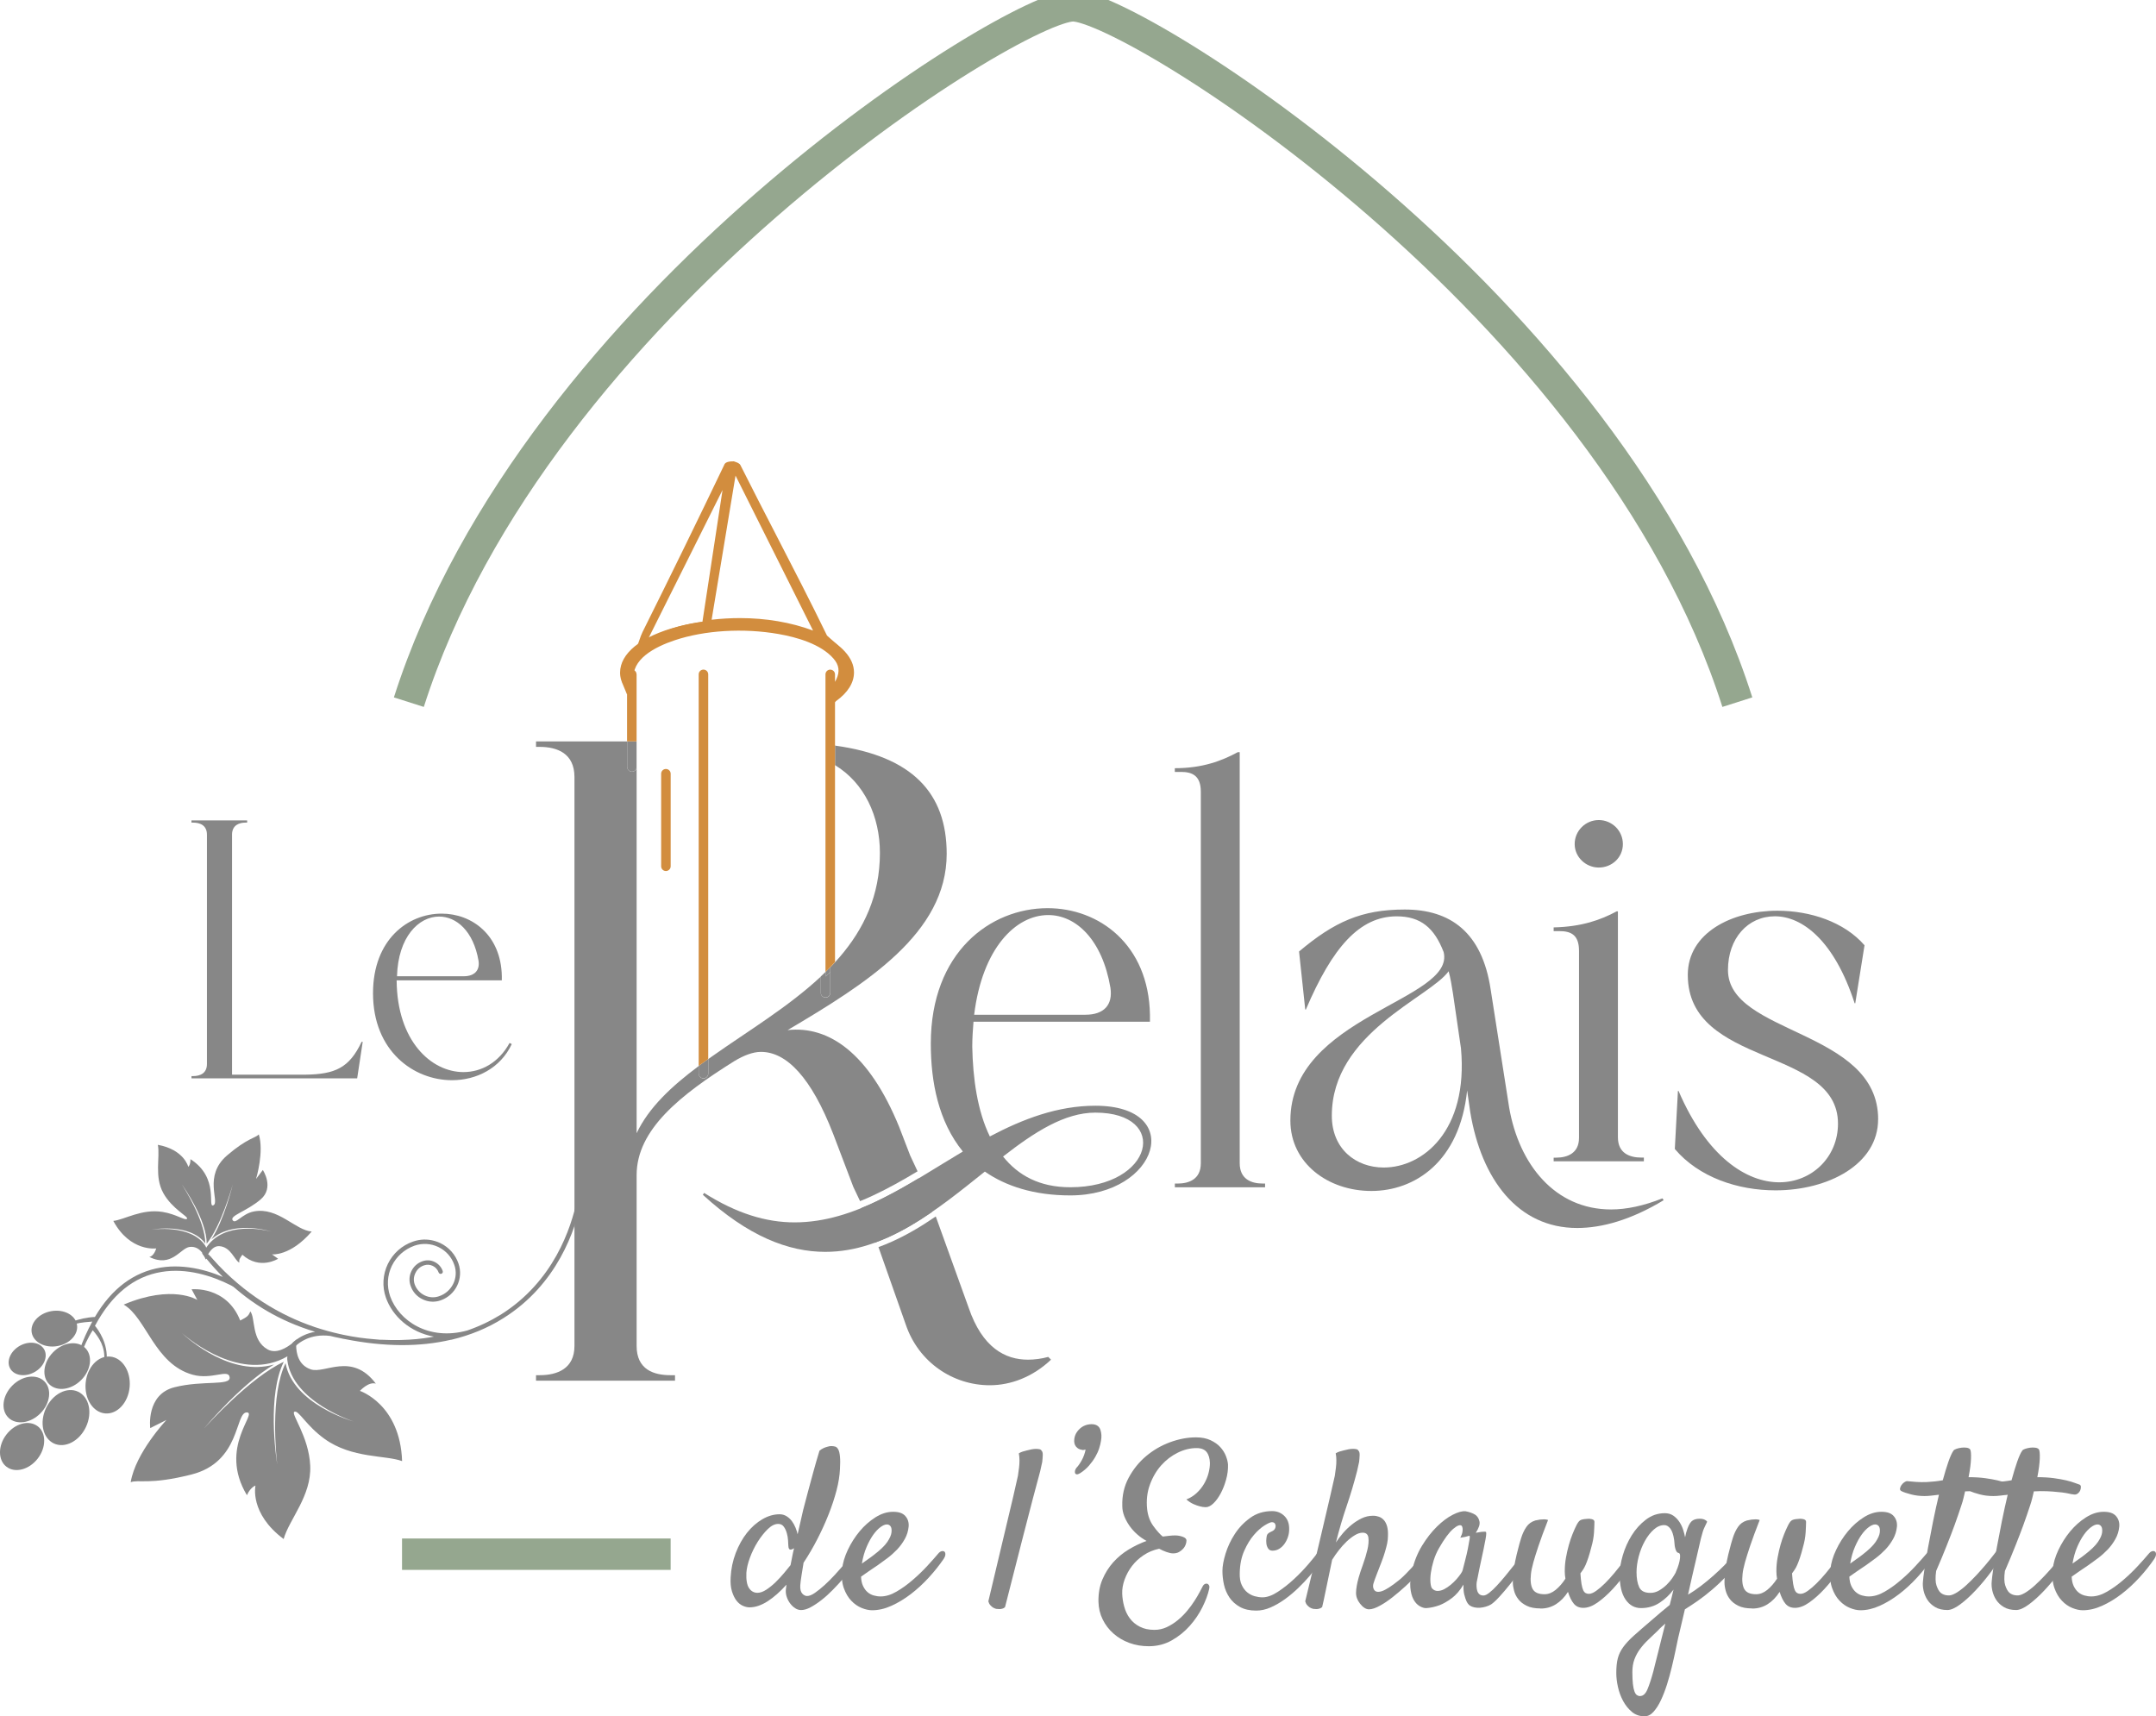<svg width="206" height="164" viewBox="0 0 206 164" fill="none" xmlns="http://www.w3.org/2000/svg">
<g clip-path="url(#clip0_119_2)">
<path d="M39.065 67.096C51.205 29.038 96.924 0.555 102.532 0.555C108.14 0.555 153.877 29.038 165.999 67.096" stroke="#95A78F" stroke-width="3" stroke-miterlimit="10"/>
<path d="M10.523 129.631C9.364 129.528 8.313 130.662 8.183 132.163C8.054 133.664 8.886 134.962 10.049 135.062C11.207 135.165 12.258 134.03 12.388 132.529C12.518 131.028 11.681 129.731 10.523 129.631Z" fill="#878787"/>
<path d="M7.455 132.984C6.4 132.496 5.027 133.202 4.39 134.57C3.753 135.934 4.094 137.439 5.152 137.934C6.211 138.426 7.581 137.716 8.217 136.348C8.854 134.984 8.513 133.476 7.455 132.984Z" fill="#878787"/>
<path d="M8.135 128.799C7.391 128.071 6.022 128.256 5.074 129.217C4.127 130.178 3.964 131.55 4.708 132.278C5.452 133.006 6.821 132.821 7.769 131.86C8.716 130.899 8.879 129.528 8.135 128.799Z" fill="#878787"/>
<path d="M4.231 131.99C3.487 131.261 2.117 131.446 1.17 132.407C0.222 133.368 0.06 134.74 0.803 135.468C1.547 136.197 2.917 136.012 3.865 135.051C4.812 134.089 4.975 132.718 4.231 131.99Z" fill="#878787"/>
<path d="M3.605 136.293C2.78 135.657 1.44 136.008 0.618 137.073C-0.207 138.141 -0.207 139.524 0.618 140.156C1.443 140.792 2.783 140.44 3.605 139.376C4.43 138.307 4.43 136.925 3.605 136.289V136.293Z" fill="#878787"/>
<path d="M7.354 126.57C7.188 125.65 6.085 125.077 4.893 125.291C3.701 125.505 2.868 126.426 3.031 127.346C3.198 128.267 4.301 128.84 5.492 128.626C6.684 128.411 7.517 127.491 7.354 126.57Z" fill="#878787"/>
<path d="M4.216 128.94C3.823 128.248 2.783 128.101 1.888 128.603C0.992 129.11 0.585 130.082 0.973 130.773C1.366 131.465 2.409 131.613 3.305 131.11C4.201 130.603 4.608 129.631 4.219 128.943L4.216 128.94Z" fill="#878787"/>
<path d="M17.797 116.851C17.867 116.973 17.941 117.099 18.022 117.21C17.889 117.262 17.756 117.325 17.63 117.395C17.549 117.273 17.478 117.158 17.404 117.036C17.526 116.977 17.66 116.903 17.797 116.851Z" fill="#878787"/>
<path d="M88.91 115.495L87.974 113.055L87.918 112.911L87.793 112.589C86.401 113.421 85.002 114.212 83.577 114.877C83.155 115.077 82.729 115.262 82.3 115.435L82.422 115.753L82.655 116.367L83.444 118.437L83.562 118.755C83.999 118.6 84.428 118.426 84.854 118.234C86.301 117.583 87.689 116.748 89.036 115.824L88.91 115.495ZM79.465 71.192C79.42 71.185 79.372 71.181 79.328 71.178C79.213 71.163 79.098 71.152 78.983 71.137C78.998 71.658 79.009 72.176 79.024 72.697C79.128 72.745 79.228 72.797 79.328 72.849C79.379 72.874 79.431 72.904 79.483 72.93C79.587 72.985 79.683 73.045 79.783 73.104V71.233C79.676 71.218 79.572 71.204 79.465 71.192ZM100.148 129.664C99.537 129.834 98.838 129.927 98.227 129.927C96.043 129.927 93.859 128.792 92.549 124.951L89.41 116.241C87.9 117.276 86.564 118.042 85.242 118.637C84.802 118.837 84.369 119.01 83.936 119.169L86.527 126.522C87.748 130.186 91.068 132.37 94.566 132.37C96.576 132.37 98.671 131.583 100.422 129.927L100.159 129.664H100.148Z" fill="#878787"/>
<path d="M86.949 110.382L87.671 111.927C86.279 112.763 84.858 113.565 83.433 114.23C83.007 114.43 82.589 114.615 82.178 114.777L81.537 113.428L79.613 108.367C77.518 102.959 75.156 100.515 72.71 100.515C71.925 100.515 71.052 100.863 70.178 101.388C65.018 104.615 60.828 107.931 60.828 112.293V128.614C60.828 130.888 62.486 131.409 64.06 131.409H64.496V131.934H51.216V131.409H51.568C53.229 131.409 54.888 130.799 54.888 128.614V74.25C54.888 71.98 53.226 71.37 51.568 71.37H51.216V70.845H59.929V73.285C59.929 73.536 60.132 73.74 60.384 73.74C60.602 73.74 60.78 73.588 60.828 73.385V108.286C61.99 105.828 64.174 103.794 66.762 101.865V102.597C66.762 102.848 66.965 103.051 67.217 103.051C67.469 103.051 67.672 102.848 67.672 102.597V101.203C67.735 101.159 67.798 101.114 67.861 101.07C67.909 101.033 67.961 101 68.005 100.966C71.422 98.549 75.323 96.22 78.425 93.321V94.87C78.425 95.122 78.628 95.325 78.88 95.325C79.132 95.325 79.335 95.122 79.335 94.87V92.43C79.428 92.334 79.52 92.238 79.613 92.138C79.672 92.076 79.731 92.009 79.79 91.946C79.939 91.787 80.083 91.624 80.224 91.458C82.529 88.778 84.073 85.591 84.073 81.499C84.073 78.024 82.6 74.826 79.79 73.118V71.248C87.16 72.261 90.454 75.776 90.454 81.591C90.454 89.185 82.766 93.987 75.253 98.434C79.183 97.998 83.029 100.615 85.912 107.683L86.956 110.393L86.949 110.382Z" fill="#878787"/>
<path d="M10.186 130.045L9.953 130.019C10.079 128.714 9.449 127.783 8.864 127.114C8.424 127.768 7.965 128.777 7.817 129.261C7.798 129.324 7.795 129.361 7.776 129.383C7.765 129.402 7.736 129.406 7.687 129.383C7.576 129.343 7.521 129.228 7.554 129.114C7.932 128.071 8.357 127.128 8.82 126.286C8.109 126.359 6.296 126.359 5.052 127.731L4.934 127.468C6.555 126.03 8.55 125.864 9.068 125.846C10.667 123.132 12.78 121.554 15.357 121.125C17.807 120.733 20.231 121.469 22.108 122.389C22.245 122.459 22.375 122.526 22.511 122.604C22.493 122.755 22.489 122.899 22.485 123.047C22.356 122.981 22.219 122.91 22.075 122.829C20.261 121.912 17.859 121.143 15.431 121.543C12.788 121.975 10.667 123.709 9.075 126.692C9.397 127.073 10.345 128.393 10.186 130.041V130.045Z" fill="#878787"/>
<path d="M21.757 122.459C21.59 122.315 21.427 122.153 21.276 121.997C21.124 121.221 20.565 120.541 19.758 120.263C19.736 120.256 19.729 120.256 19.706 120.256C19.562 120.09 19.429 119.916 19.307 119.753C19.51 119.761 19.706 119.805 19.903 119.868C19.925 119.875 19.932 119.875 19.954 119.89L19.962 119.897C19.991 119.938 20.021 119.968 20.054 120.012C20.076 120.034 20.095 120.053 20.106 120.071C20.106 120.079 20.128 120.079 20.128 120.079C20.169 120.149 20.232 120.212 20.295 120.275C20.325 120.326 20.365 120.378 20.417 120.419C20.643 120.707 20.887 120.97 21.157 121.239C21.309 121.424 21.487 121.598 21.661 121.775C21.731 121.99 21.764 122.226 21.764 122.463L21.757 122.459Z" fill="#878787"/>
<path d="M34.382 132.918C34.382 132.918 35.2 132.001 35.911 132.215C33.608 129.162 31.025 131.313 29.689 130.851C28.5 130.444 28.304 129.284 28.297 128.574C28.297 128.237 28.338 128.005 28.338 128.005C28.338 128.005 28.338 128.005 28.33 128.005L28.323 128.012C28.278 128.056 28.138 128.193 27.934 128.352C27.386 128.788 26.391 129.406 25.573 128.947C23.985 128.06 24.425 125.931 23.915 125.313C23.741 125.764 23.604 125.838 22.952 126.186C21.634 122.844 18.307 123.202 18.307 123.202L18.855 124.219C18.855 124.219 16.482 122.692 11.818 124.663C13.995 125.934 14.761 130.348 18.41 131.365C20.239 131.875 21.845 130.766 21.942 131.613C22.038 132.455 19.391 131.871 16.663 132.563C13.935 133.254 14.354 136.463 14.354 136.463L15.905 135.686C15.905 135.686 12.944 138.825 12.488 141.635C13.232 141.354 14.306 141.912 18.296 140.899C23 139.709 22.445 134.977 23.57 134.966C24.699 134.958 20.828 138.289 23.592 142.877C23.944 142.093 24.41 141.96 24.41 141.96C24.41 141.96 23.807 144.603 27.101 147.065C27.634 145.172 29.777 142.943 29.64 140.045C29.511 137.254 27.749 135.073 28.127 134.903C28.526 134.718 29.256 136.237 31.014 137.498C33.645 139.387 36.851 139.032 38.42 139.62C38.235 134.182 34.389 132.91 34.389 132.91L34.382 132.918ZM17.308 127.313C17.308 127.313 17.348 127.35 17.381 127.383C17.345 127.354 17.322 127.328 17.308 127.313ZM33.779 135.831C33.719 135.812 28.012 134.2 27.283 130.26C25.791 133.332 26.387 139.069 26.487 139.927C26.346 139.036 25.539 133.306 27.116 130.13C23.926 131.613 19.887 136.067 19.495 136.5C19.832 136.097 23.141 132.204 26.191 130.385C22.105 131.576 18.044 128.008 17.385 127.391C18.125 128.034 23.104 132.149 27.468 129.605C27.468 129.605 27.427 129.716 27.449 129.945C27.927 133.956 33.782 135.831 33.782 135.831H33.775H33.779Z" fill="#878787"/>
<path d="M29.792 117.683C28.226 117.572 26.579 115.325 24.266 115.761C23.107 115.979 22.515 117.04 22.226 116.596C21.938 116.153 23.577 115.75 24.906 114.611C26.235 113.476 25.113 111.802 25.113 111.802L24.466 112.655C24.499 112.537 25.236 110.053 24.729 108.401C24.392 108.759 23.64 108.744 21.697 110.408C19.402 112.371 21.02 114.855 20.394 115.169C19.769 115.484 21.009 112.559 18.196 110.766C18.214 111.302 17.992 111.502 17.992 111.502C17.992 111.502 17.6 109.861 15.083 109.395C15.309 110.596 14.727 112.43 15.605 114.009C16.449 115.532 18.033 116.26 17.87 116.459C17.7 116.674 16.87 116.027 15.542 115.809C13.554 115.48 11.863 116.563 10.826 116.666C12.433 119.646 14.927 119.295 14.927 119.295C14.927 119.295 14.727 120.034 14.268 120.108C16.393 121.177 17.241 119.265 18.114 119.154C18.718 119.077 19.114 119.417 19.354 119.757C19.354 119.764 19.361 119.772 19.369 119.783C19.424 119.861 19.469 119.942 19.506 120.016V120.023C19.606 120.219 19.65 120.367 19.65 120.367V120.374C19.65 120.374 19.669 120.33 19.698 120.256C19.724 120.182 19.769 120.079 19.828 119.964C19.846 119.931 19.865 119.897 19.883 119.864C20.091 119.491 20.442 119.055 20.935 119.077C22.064 119.132 22.408 120.441 22.863 120.648C22.837 120.352 22.893 120.271 23.159 119.897C24.817 121.398 26.572 120.282 26.572 120.282L25.987 119.864C25.987 119.864 27.73 120.064 29.785 117.679L29.792 117.683ZM19.702 119.236C19.702 119.236 19.695 119.166 19.617 119.04C18.244 116.936 14.461 117.502 14.461 117.502C14.557 117.483 18.136 116.84 19.617 118.818C19.598 116.622 17.555 113.461 17.37 113.173C17.6 113.495 19.75 116.578 19.75 118.844C21.142 117.11 22.178 113.406 22.241 113.177C22.186 113.406 21.412 116.559 20.194 118.445C22.152 116.648 25.41 117.532 25.935 117.69C25.354 117.539 21.431 116.607 19.698 119.232L19.702 119.236Z" fill="#878787"/>
<path d="M55.554 114.711C54.98 117.532 53.244 122.737 48.092 125.964C46.582 126.918 44.92 127.594 43.125 128.023H43.084C40.108 128.718 36.733 128.711 32.983 127.964C32.831 127.942 32.676 127.912 32.52 127.871C32.202 127.812 31.873 127.738 31.547 127.657H31.54C29.622 127.409 28.512 128.367 28.297 128.578L28.256 128.618C28.175 128.7 28.042 128.711 27.96 128.626C27.89 128.555 27.868 128.441 27.938 128.348C27.986 128.285 27.99 128.278 27.945 128.326C27.953 128.304 28.09 128.175 28.323 128.008L28.33 128.001C28.689 127.746 29.285 127.406 30.107 127.261C26.669 126.226 23.97 124.544 21.753 122.456C21.587 122.311 21.424 122.149 21.272 121.994C20.72 121.443 20.195 120.855 19.703 120.252C19.558 120.086 19.425 119.912 19.303 119.75L20.102 120.068C20.095 120.045 20.073 120.027 20.05 120.008L20.121 120.079C20.162 120.149 20.224 120.212 20.287 120.275C23.396 123.738 26.835 125.709 30.026 126.792C30.048 126.814 30.077 126.814 30.107 126.822C30.884 127.077 31.647 127.291 32.387 127.457C32.554 127.498 32.705 127.528 32.857 127.561H32.865C33.879 127.775 34.837 127.901 35.729 127.971C35.896 127.993 36.059 128.001 36.211 128.012C36.27 128.019 36.333 128.034 36.396 128.019C37.761 128.09 38.931 128.042 39.794 127.96C40.841 127.857 41.456 127.724 41.456 127.724C39.168 127.313 37.484 125.753 36.87 123.994C36.499 122.936 36.573 121.79 37.054 120.785C37.547 119.772 38.398 119.01 39.464 118.641C40.142 118.404 40.848 118.386 41.526 118.581C41.711 118.633 41.896 118.703 42.07 118.785C42.892 119.184 43.506 119.872 43.806 120.733C44.309 122.178 43.539 123.757 42.103 124.26C41.529 124.456 40.922 124.426 40.378 124.156C39.834 123.901 39.423 123.439 39.231 122.866C39.064 122.404 39.098 121.901 39.312 121.461C39.527 121.01 39.897 120.685 40.371 120.519C40.748 120.385 41.163 120.404 41.529 120.589C41.889 120.763 42.166 121.069 42.299 121.45C42.34 121.565 42.277 121.687 42.177 121.716C42.062 121.757 41.94 121.694 41.911 121.594C41.707 121.021 41.078 120.711 40.504 120.918C40.145 121.04 39.856 121.295 39.694 121.646C39.52 121.986 39.497 122.374 39.623 122.733C39.79 123.195 40.127 123.565 40.567 123.779C41.008 123.994 41.504 124.027 41.963 123.86C43.195 123.439 43.843 122.097 43.41 120.877C43.154 120.119 42.61 119.513 41.892 119.166C41.174 118.818 40.364 118.774 39.605 119.032C38.65 119.373 37.88 120.056 37.44 120.958C36.999 121.872 36.947 122.896 37.273 123.857C38.095 126.204 40.959 128.152 44.639 127.139C45.779 126.748 46.852 126.237 47.862 125.613C52.882 122.456 54.573 117.373 55.139 114.626C55.162 114.511 55.273 114.441 55.387 114.46C55.502 114.482 55.572 114.593 55.554 114.707H55.565L55.554 114.711Z" fill="#878787"/>
<path d="M102.261 114.23C98.782 114.23 96.08 113.332 94.1 111.953C89.599 115.55 84.68 119.624 78.857 119.624C75.319 119.624 71.477 118.127 67.157 114.171L67.276 113.99C70.396 115.968 73.216 116.807 75.915 116.807C81.737 116.807 86.775 113.151 91.997 110.035C89.658 107.158 88.936 103.384 88.936 99.728C88.936 90.978 94.636 86.782 100.096 86.782C105.019 86.782 109.756 90.257 109.875 96.97V97.632H93.015C92.956 98.353 92.897 99.192 92.897 100.027C92.956 103.025 93.378 106.142 94.577 108.596C97.757 106.918 101.058 105.661 104.66 105.661C113.299 105.661 110.719 114.23 102.261 114.23ZM100.159 87.44C97.038 87.44 93.859 90.615 93.078 96.966H103.701C105.5 96.966 106.34 96.009 106.099 94.39C105.318 89.776 102.798 87.44 100.159 87.44ZM104.66 106.319C101.721 106.319 98.837 108.179 95.839 110.515C97.279 112.312 99.319 113.45 102.257 113.45C110.238 113.45 111.796 106.319 104.656 106.319H104.66Z" fill="#878787"/>
<path d="M78.829 60.867C76.163 55.378 73.273 50.006 70.541 44.55C70.463 44.391 69.93 44.295 69.916 44.243C69.893 44.317 69.779 44.324 69.66 44.35C69.546 44.376 69.427 44.413 69.397 44.535C66.844 49.877 64.241 55.2 61.595 60.501C61.377 60.941 61.203 61.658 60.995 62.025C60.977 62.058 60.955 62.087 60.936 62.117C60.673 62.487 60.166 62.775 59.929 63.34C59.781 63.692 59.726 64.01 59.707 64.346C59.696 64.572 59.7 64.801 59.707 65.056H60.103C59.785 62.679 62.431 61.392 64.326 60.757C67.451 59.714 71.248 59.577 74.479 60.143C76.363 60.472 78.695 61.163 79.972 62.623C80.65 63.396 80.749 64.206 80.32 65.119C80.094 65.599 79.621 65.943 79.458 66.246C79.332 66.475 79.436 66.501 79.591 66.645C79.695 66.742 79.695 66.742 79.595 66.645C80.368 66.487 81.068 65.366 81.142 64.627C81.345 62.605 80.094 62.069 78.825 60.867H78.829ZM67.317 59.603C66.603 59.699 65.863 59.829 65.137 60.017C65.07 60.032 65.004 60.05 64.933 60.073C64.756 60.121 64.582 60.172 64.404 60.231C63.372 60.56 62.383 61.015 61.536 61.644L61.477 61.444L69.483 45.415L67.336 59.474L67.314 59.603H67.317ZM67.717 59.481L70.164 44.724L78.147 60.682C74.864 59.337 71.222 59.045 67.717 59.485V59.481Z" fill="#D28D3E"/>
<path d="M79.591 66.871H79.498L79.432 66.808C79.409 66.786 79.391 66.767 79.369 66.753C79.213 66.62 79.076 66.461 79.254 66.132C79.335 65.98 79.472 65.832 79.613 65.677C79.791 65.485 79.99 65.267 80.109 65.015C80.505 64.172 80.401 63.459 79.794 62.767C78.536 61.333 76.186 60.668 74.435 60.361C71.052 59.766 67.299 59.991 64.393 60.967C62.376 61.644 60.036 62.897 60.321 65.026L60.358 65.285L59.481 65.274L59.474 65.056C59.466 64.805 59.463 64.564 59.474 64.328C59.496 63.921 59.57 63.588 59.714 63.248C59.881 62.849 60.162 62.579 60.41 62.339C60.54 62.213 60.662 62.098 60.747 61.98C60.762 61.958 60.777 61.932 60.795 61.906C60.895 61.732 60.995 61.444 61.091 61.167C61.184 60.897 61.28 60.616 61.391 60.398C64.056 55.052 66.677 49.688 69.183 44.454C69.26 44.202 69.512 44.147 69.612 44.125L69.675 44.114C69.675 44.114 69.708 44.106 69.723 44.102L69.897 44.091L70.115 44.084C70.134 44.091 70.156 44.099 70.178 44.106C70.448 44.195 70.663 44.276 70.748 44.45C71.881 46.712 73.062 48.997 74.202 51.208C75.804 54.313 77.463 57.529 79.017 60.731C79.246 60.945 79.476 61.141 79.698 61.33C80.69 62.172 81.549 62.897 81.371 64.649C81.286 65.485 80.538 66.623 79.717 66.849L79.694 66.871H79.587H79.591ZM79.643 66.383C79.643 66.383 79.646 66.383 79.65 66.39C80.257 66.183 80.853 65.255 80.92 64.601C81.071 63.086 80.372 62.494 79.406 61.673C79.169 61.474 78.924 61.263 78.677 61.03L78.647 61.001L78.628 60.964C77.07 57.755 75.408 54.531 73.798 51.415C73.52 50.879 73.243 50.335 72.962 49.788L78.628 61.115L78.07 60.886C75.042 59.644 71.474 59.237 67.75 59.703L67.546 59.729V59.788C69.801 59.481 72.243 59.514 74.524 59.914C76.348 60.232 78.806 60.934 80.15 62.468C80.879 63.3 81.005 64.198 80.535 65.211C80.39 65.522 80.165 65.766 79.965 65.984C79.843 66.117 79.724 66.246 79.668 66.35C79.661 66.365 79.654 66.376 79.65 66.383H79.643ZM61.347 61.803C61.306 61.91 61.262 62.01 61.214 62.098C61.306 62.021 61.406 61.947 61.506 61.873H61.365L61.347 61.806V61.803ZM69.042 46.812L61.891 61.126C62.598 60.679 63.419 60.306 64.337 60.017C64.515 59.962 64.693 59.906 64.874 59.858C64.941 59.84 65.011 59.818 65.085 59.803C65.707 59.64 66.392 59.507 67.117 59.407L69.038 46.812H69.042ZM66.477 59.965C66.025 60.043 65.6 60.135 65.196 60.243C65.126 60.257 65.063 60.276 65 60.294C64.819 60.343 64.648 60.394 64.478 60.45C64.012 60.597 63.571 60.768 63.16 60.956C63.501 60.812 63.864 60.672 64.252 60.538C64.952 60.306 65.696 60.113 66.477 59.965ZM70.696 59.063C73.184 59.063 75.553 59.463 77.685 60.254L70.278 45.448L67.994 59.219C68.909 59.115 69.808 59.063 70.696 59.063ZM69.849 44.539L68.49 53.437L69.971 44.517C69.971 44.517 69.956 44.513 69.945 44.509C69.912 44.524 69.878 44.535 69.849 44.542V44.539ZM69.645 44.583C69.619 44.59 69.612 44.598 69.605 44.598L69.597 44.627C69.427 44.982 69.257 45.337 69.086 45.688L69.641 44.579L69.645 44.583Z" fill="#D28D3E"/>
<path d="M63.626 83.233C63.374 83.233 63.171 83.029 63.171 82.778V73.936C63.171 73.684 63.374 73.481 63.626 73.481C63.878 73.481 64.081 73.684 64.081 73.936V82.778C64.081 83.029 63.878 83.233 63.626 83.233Z" fill="#D28D3E"/>
<path d="M60.824 70.841V73.381C60.78 73.584 60.599 73.736 60.38 73.736C60.128 73.736 59.925 73.533 59.925 73.281V70.841H60.824Z" fill="#878787"/>
<path d="M60.825 64.439V70.841H59.914V64.439C59.914 64.187 60.118 63.984 60.369 63.984C60.458 63.984 60.54 64.01 60.606 64.054C60.736 64.132 60.821 64.276 60.821 64.439H60.825Z" fill="#D28D3E"/>
<path d="M67.668 101.192V102.586C67.668 102.837 67.465 103.04 67.213 103.04C66.961 103.04 66.758 102.837 66.758 102.586V101.854C67.058 101.632 67.357 101.41 67.668 101.192Z" fill="#878787"/>
<path d="M67.668 64.439V101.195C67.361 101.417 67.058 101.635 66.758 101.857V64.439C66.758 64.187 66.961 63.984 67.213 63.984C67.465 63.984 67.668 64.187 67.668 64.439Z" fill="#D28D3E"/>
<path d="M79.331 92.878V94.859C79.331 95.111 79.128 95.314 78.876 95.314C78.624 95.314 78.421 95.111 78.421 94.859V93.31C78.576 93.166 78.724 93.022 78.876 92.878V93.31C79.032 93.166 79.18 93.022 79.331 92.878Z" fill="#878787"/>
<path d="M79.331 92.419V92.878C79.183 93.022 79.031 93.17 78.876 93.31V92.878C79.031 92.726 79.18 92.575 79.331 92.419Z" fill="#878787"/>
<path d="M79.783 64.439V91.939C79.727 92.005 79.664 92.068 79.605 92.131C79.512 92.227 79.42 92.327 79.327 92.423C79.179 92.578 79.028 92.73 78.872 92.882V64.442C78.872 64.191 79.076 63.987 79.327 63.987C79.579 63.987 79.783 64.191 79.783 64.442V64.439Z" fill="#D28D3E"/>
<path d="M79.594 67.097H79.413L79.28 66.975C79.261 66.956 79.243 66.941 79.224 66.926C79.102 66.819 78.776 66.542 79.058 66.028C79.154 65.854 79.298 65.695 79.45 65.525C79.624 65.337 79.805 65.141 79.905 64.923C80.261 64.165 80.176 63.544 79.628 62.919C78.414 61.536 76.115 60.886 74.398 60.587C71.052 59.999 67.339 60.221 64.467 61.182C62.535 61.829 60.284 63.019 60.551 64.997L60.621 65.518L59.914 66.372L59.441 65.23C59.326 64.949 59.259 64.66 59.248 64.372C59.248 64.335 59.248 64.298 59.248 64.257C59.248 63.37 59.733 62.509 60.647 61.762C62.587 60.184 66.332 59.204 70.422 59.204C76.689 59.204 81.597 61.426 81.597 64.257C81.597 65.244 81.005 66.187 79.891 66.989L79.783 67.097H79.591H79.594Z" fill="#D28D3E"/>
<path d="M64.078 148.514H38.413" stroke="#95A78F" stroke-width="3" stroke-miterlimit="10"/>
<path d="M120.875 113.099V113.454H112.255V113.099H112.492C113.613 113.099 114.735 112.685 114.735 111.155V75.651C114.735 74.117 113.909 73.762 112.843 73.762H112.251V73.407C114.909 73.407 116.737 72.701 118.273 71.873H118.451V111.151C118.451 112.685 119.572 113.095 120.635 113.095H120.871L120.875 113.099Z" fill="#878787"/>
<path d="M158.958 114.689C155.827 116.578 153.055 117.343 150.693 117.343C145.023 117.343 141.54 112.685 140.477 106.256L140.181 104.194C139.474 111.036 135.162 113.805 131.028 113.805C126.893 113.805 123.292 111.151 123.292 107.081C123.292 97.055 139.06 95.639 137.938 90.981C137.054 88.682 135.755 87.562 133.452 87.562C129.91 87.562 127.312 90.512 124.773 96.467H124.713L124.121 90.922C127.486 88.09 130.084 86.911 134.218 86.911C138.59 86.911 141.599 89.092 142.424 94.519L144.197 105.842C145.141 111.269 148.569 115.572 153.939 115.572C155.416 115.572 157.071 115.217 158.84 114.511L158.958 114.689ZM132.212 111.565C135.932 111.565 140.304 108.086 139.593 100.183L138.827 94.933C138.708 94.168 138.59 93.458 138.412 92.811C136.58 95.347 127.252 98.708 127.252 106.611C127.252 109.798 129.555 111.565 132.212 111.565ZM148.45 110.622H148.687C149.749 110.622 150.871 110.208 150.871 108.733V90.863C150.871 89.329 150.105 88.974 148.98 88.974H148.447V88.619C151.104 88.56 152.933 87.913 154.469 87.085H154.587V108.67C154.587 110.205 155.709 110.615 156.83 110.615H157.067V110.97H148.447V110.615L148.45 110.622ZM150.456 80.66C150.456 79.362 151.519 78.361 152.759 78.361C153.999 78.361 155.061 79.362 155.061 80.66C155.061 81.957 153.999 82.9 152.759 82.9C151.519 82.9 150.456 81.898 150.456 80.66Z" fill="#878787"/>
<path d="M179.449 106.962C179.449 111.269 174.667 113.746 169.648 113.746C166.047 113.746 162.327 112.508 160.024 109.794L160.321 104.249H160.38C163.097 110.559 166.876 112.977 170.003 112.977C173.131 112.977 175.615 110.559 175.615 107.373C175.615 100.001 161.264 102.005 161.264 93.159C161.264 89.148 165.458 87.026 169.826 87.026C172.957 87.026 176.203 88.087 178.15 90.327L177.265 95.872H177.206C175.259 89.858 172.187 87.558 169.589 87.558C166.99 87.558 165.103 89.68 165.103 92.689C165.103 98.881 179.453 98.353 179.453 106.962H179.449Z" fill="#878787"/>
<path d="M18.292 102.829H18.433C19.103 102.829 19.773 102.582 19.773 101.669V79.765C19.773 78.849 19.103 78.605 18.433 78.605H18.292V78.394H23.615V78.605H23.474C22.841 78.605 22.204 78.852 22.171 79.695V102.693H29.152C32.043 102.659 33.383 102.024 34.548 99.558H34.656L34.127 103.044H18.296V102.833L18.292 102.829Z" fill="#878787"/>
<path d="M48.899 99.769C47.807 102.094 45.512 103.221 43.188 103.221C39.52 103.221 35.641 100.438 35.641 94.911C35.641 89.769 38.99 87.303 42.2 87.303C45.09 87.303 47.877 89.344 47.948 93.288V93.676H37.898C37.935 99.488 41.211 102.445 44.28 102.445C46.008 102.445 47.666 101.528 48.688 99.661L48.899 99.769ZM41.952 87.584C40.012 87.584 38.039 89.521 37.932 93.288H44.313C45.334 93.288 45.864 92.726 45.723 91.809C45.231 88.956 43.606 87.584 41.952 87.584Z" fill="#878787"/>
<path d="M76.784 149.302C76.714 149.742 76.647 150.159 76.581 150.555C76.518 150.95 76.477 151.268 76.462 151.512C76.448 151.867 76.511 152.122 76.655 152.278C76.796 152.433 76.951 152.51 77.121 152.51C77.321 152.51 77.566 152.411 77.854 152.215C78.143 152.015 78.454 151.767 78.779 151.472C79.105 151.176 79.431 150.851 79.757 150.496C80.082 150.141 80.382 149.804 80.66 149.486C80.937 149.169 81.171 148.888 81.363 148.647C81.555 148.407 81.685 148.252 81.755 148.182C81.841 148.097 81.929 148.048 82.022 148.034C82.114 148.019 82.189 148.034 82.244 148.074C82.299 148.115 82.329 148.196 82.329 148.307C82.329 148.418 82.274 148.562 82.159 148.732C81.989 149.002 81.77 149.316 81.5 149.679C81.23 150.041 80.934 150.411 80.608 150.795C80.282 151.176 79.938 151.553 79.575 151.919C79.213 152.289 78.853 152.614 78.491 152.895C78.128 153.18 77.78 153.409 77.451 153.586C77.118 153.764 76.818 153.852 76.548 153.852C76.348 153.852 76.163 153.797 75.985 153.682C75.807 153.568 75.648 153.42 75.507 153.235C75.367 153.05 75.256 152.847 75.178 152.618C75.1 152.392 75.067 152.167 75.082 151.937C75.097 151.838 75.119 151.668 75.145 151.427C74.549 152.093 73.949 152.621 73.35 153.01C72.746 153.398 72.169 153.594 71.617 153.594C71.418 153.594 71.207 153.546 70.981 153.446C70.755 153.346 70.551 153.183 70.374 152.958C70.196 152.732 70.052 152.433 69.937 152.067C69.822 151.697 69.781 151.254 69.811 150.729C69.852 149.908 70.018 149.128 70.3 148.392C70.585 147.657 70.94 147.017 71.373 146.47C71.806 145.926 72.295 145.494 72.839 145.176C73.383 144.858 73.934 144.699 74.486 144.699C74.727 144.699 74.945 144.758 75.145 144.88C75.345 145.002 75.515 145.158 75.656 145.346C75.796 145.538 75.915 145.745 76.007 145.971C76.1 146.196 76.166 146.411 76.211 146.607C76.311 146.196 76.403 145.793 76.488 145.398C76.573 145.002 76.659 144.625 76.744 144.274C76.884 143.749 77.032 143.184 77.192 142.574C77.332 142.049 77.495 141.45 77.68 140.77C77.865 140.089 78.069 139.376 78.298 138.625C78.439 138.511 78.576 138.426 78.702 138.37C78.828 138.315 78.95 138.27 79.064 138.245C79.19 138.204 79.312 138.182 79.427 138.182C79.568 138.182 79.697 138.2 79.808 138.234C79.923 138.27 80.016 138.359 80.097 138.511C80.175 138.659 80.227 138.884 80.256 139.18C80.286 139.476 80.286 139.882 80.256 140.389C80.227 141.013 80.119 141.69 79.927 142.426C79.734 143.161 79.483 143.923 79.172 144.71C78.861 145.498 78.502 146.281 78.099 147.069C77.695 147.856 77.258 148.603 76.792 149.309L76.784 149.302ZM75.53 149.579C75.585 149.309 75.641 149.043 75.689 148.773C75.737 148.503 75.8 148.23 75.87 147.945C75.841 147.96 75.818 147.975 75.796 147.986C75.774 148 75.752 148.015 75.722 148.026C75.567 148.097 75.459 148.093 75.404 148.015C75.348 147.938 75.319 147.812 75.319 147.642C75.319 147.557 75.311 147.405 75.296 147.183C75.282 146.965 75.245 146.736 75.178 146.503C75.111 146.27 75.019 146.063 74.889 145.886C74.763 145.708 74.586 145.62 74.356 145.62C74.031 145.62 73.698 145.786 73.357 146.119C73.016 146.451 72.698 146.854 72.398 147.328C72.102 147.801 71.854 148.307 71.654 148.847C71.454 149.387 71.343 149.867 71.314 150.292C71.284 150.973 71.369 151.461 71.569 151.756C71.769 152.052 72.036 152.204 72.376 152.204C72.632 152.204 72.913 152.104 73.216 151.908C73.52 151.708 73.82 151.468 74.108 151.187C74.397 150.902 74.667 150.614 74.915 150.315C75.163 150.019 75.367 149.771 75.522 149.572L75.53 149.579Z" fill="#878787"/>
<path d="M90.18 148.943C89.754 149.568 89.273 150.17 88.733 150.758C88.192 151.346 87.622 151.871 87.023 152.329C86.419 152.791 85.805 153.161 85.172 153.446C84.543 153.73 83.928 153.871 83.332 153.871C83.022 153.871 82.685 153.797 82.322 153.649C81.959 153.501 81.63 153.272 81.334 152.958C81.038 152.647 80.797 152.244 80.623 151.749C80.445 151.254 80.394 150.651 80.464 149.945C80.519 149.365 80.701 148.751 81.004 148.108C81.308 147.464 81.685 146.873 82.129 146.333C82.577 145.797 83.081 145.35 83.64 144.995C84.199 144.64 84.761 144.463 85.331 144.463C85.901 144.463 86.26 144.596 86.501 144.866C86.741 145.135 86.849 145.468 86.819 145.864C86.778 146.304 86.653 146.707 86.445 147.073C86.238 147.442 85.994 147.775 85.712 148.071C85.427 148.366 85.128 148.636 84.809 148.877C84.491 149.117 84.188 149.339 83.906 149.535C83.595 149.745 83.295 149.949 83.014 150.141C82.729 150.333 82.481 150.507 82.27 150.662C82.285 151.017 82.348 151.313 82.463 151.553C82.577 151.793 82.718 151.989 82.888 152.137C83.058 152.285 83.255 152.392 83.473 152.455C83.692 152.518 83.917 152.551 84.143 152.551C84.624 152.551 85.128 152.4 85.653 152.093C86.179 151.79 86.693 151.42 87.193 150.987C87.696 150.555 88.163 150.108 88.596 149.638C89.029 149.172 89.384 148.766 89.669 148.429C89.769 148.315 89.873 148.248 89.976 148.226C90.08 148.204 90.169 148.219 90.232 148.267C90.295 148.315 90.328 148.4 90.328 148.522C90.328 148.644 90.28 148.78 90.18 148.936V148.943ZM84.735 145.671C84.565 145.671 84.361 145.756 84.128 145.927C83.895 146.097 83.666 146.341 83.436 146.658C83.21 146.976 82.996 147.368 82.799 147.827C82.6 148.289 82.451 148.814 82.352 149.409C82.522 149.283 82.707 149.15 82.903 149.017C83.103 148.884 83.299 148.736 83.499 148.581C84.11 148.115 84.532 147.705 84.776 147.35C85.017 146.995 85.15 146.692 85.179 146.437C85.209 146.167 85.179 145.975 85.094 145.853C85.009 145.731 84.887 145.671 84.732 145.671H84.735Z" fill="#878787"/>
<path d="M94.433 153.021C95.054 150.403 95.554 148.3 95.932 146.714C96.305 145.128 96.594 143.919 96.794 143.084C97.02 142.093 97.175 141.405 97.26 141.025C97.301 140.755 97.338 140.492 97.368 140.237C97.397 140.012 97.409 139.779 97.409 139.535C97.409 139.291 97.386 139.076 97.346 138.877C97.46 138.806 97.582 138.751 97.719 138.707C97.853 138.666 97.986 138.629 98.112 138.599C98.267 138.559 98.423 138.522 98.578 138.492C98.734 138.463 98.874 138.452 99.004 138.452C99.119 138.452 99.222 138.463 99.322 138.485C99.422 138.507 99.485 138.551 99.515 138.622C99.6 138.692 99.637 138.832 99.633 139.047C99.626 139.258 99.607 139.479 99.581 139.705C99.526 139.975 99.459 140.263 99.389 140.577C99.219 141.187 98.985 142.063 98.686 143.209C98.43 144.185 98.086 145.516 97.653 147.202C97.22 148.888 96.679 151.01 96.028 153.571C95.958 153.642 95.873 153.693 95.772 153.719C95.673 153.749 95.58 153.76 95.495 153.76C95.395 153.76 95.288 153.753 95.177 153.738C95.077 153.708 94.977 153.668 94.88 153.612C94.795 153.557 94.71 153.483 94.625 153.39C94.54 153.298 94.477 153.176 94.433 153.017V153.021Z" fill="#878787"/>
<path d="M109.763 157.309C109.097 157.309 108.475 157.202 107.902 156.991C107.328 156.78 106.824 156.481 106.391 156.1C105.958 155.719 105.614 155.268 105.359 154.751C105.103 154.233 104.97 153.671 104.955 153.061C104.94 152.27 105.066 151.56 105.329 150.939C105.592 150.318 105.94 149.764 106.369 149.283C106.802 148.803 107.295 148.396 107.846 148.063C108.398 147.731 108.964 147.457 109.549 147.246C109.238 147.076 108.942 146.873 108.668 146.629C108.39 146.389 108.146 146.119 107.935 145.823C107.724 145.527 107.554 145.213 107.424 144.888C107.298 144.562 107.232 144.237 107.232 143.912C107.202 142.921 107.406 142.023 107.839 141.213C108.272 140.407 108.827 139.716 109.508 139.143C110.189 138.57 110.952 138.126 111.795 137.816C112.639 137.505 113.465 137.35 114.272 137.35C114.808 137.35 115.271 137.439 115.652 137.616C116.033 137.794 116.348 138.012 116.589 138.274C116.829 138.537 117.011 138.821 117.129 139.124C117.248 139.428 117.318 139.709 117.333 139.964C117.347 140.429 117.285 140.906 117.151 141.387C117.018 141.867 116.848 142.304 116.641 142.692C116.433 143.08 116.204 143.402 115.948 143.649C115.693 143.897 115.445 144.023 115.204 144.023C115.019 144.023 114.827 143.993 114.631 143.938C114.46 143.897 114.261 143.823 114.035 143.727C113.809 143.627 113.579 143.479 113.354 143.28C113.724 143.139 114.05 142.936 114.331 142.673C114.616 142.411 114.853 142.119 115.042 141.793C115.234 141.468 115.375 141.132 115.467 140.784C115.56 140.437 115.604 140.108 115.604 139.797C115.589 139.346 115.482 138.995 115.286 138.747C115.086 138.5 114.768 138.374 114.327 138.374C113.731 138.374 113.135 138.518 112.539 138.81C111.943 139.102 111.414 139.505 110.955 140.019C110.493 140.537 110.133 141.15 109.871 141.867C109.608 142.581 109.519 143.357 109.604 144.193C109.675 144.829 109.871 145.368 110.189 145.808C110.507 146.248 110.807 146.588 111.092 146.828C111.318 146.799 111.533 146.777 111.729 146.755C111.929 146.732 112.11 146.721 112.28 146.721C112.521 146.721 112.761 146.762 113.002 146.847C113.243 146.932 113.365 147.054 113.365 147.209C113.365 147.324 113.339 147.45 113.291 147.59C113.239 147.731 113.161 147.867 113.046 147.993C112.932 148.119 112.798 148.226 112.643 148.311C112.488 148.396 112.302 148.437 112.092 148.437C111.921 148.437 111.714 148.396 111.473 148.311C111.233 148.226 110.992 148.119 110.752 147.993C110.211 148.108 109.723 148.307 109.286 148.599C108.845 148.891 108.475 149.231 108.168 149.631C107.865 150.026 107.628 150.459 107.457 150.925C107.287 151.39 107.209 151.845 107.224 152.285C107.239 152.695 107.302 153.109 107.417 153.527C107.531 153.945 107.705 154.314 107.95 154.643C108.19 154.969 108.505 155.235 108.897 155.438C109.286 155.645 109.76 155.745 110.311 155.745C110.722 155.745 111.114 155.656 111.492 155.479C111.866 155.302 112.217 155.08 112.543 154.81C112.869 154.54 113.165 154.244 113.435 153.919C113.705 153.594 113.939 153.276 114.138 152.961C114.338 152.651 114.505 152.366 114.638 152.111C114.771 151.856 114.868 151.671 114.927 151.56C114.967 151.475 115.03 151.412 115.108 151.368C115.186 151.327 115.264 151.316 115.341 151.335C115.419 151.357 115.478 151.409 115.523 151.494C115.567 151.579 115.563 151.705 115.523 151.875C115.408 152.385 115.197 152.954 114.886 153.583C114.575 154.211 114.175 154.802 113.683 155.357C113.191 155.911 112.621 156.374 111.962 156.747C111.303 157.12 110.57 157.309 109.76 157.309H109.763Z" fill="#878787"/>
<path d="M120.627 152.636C121.067 152.636 121.552 152.462 122.085 152.115C122.618 151.767 123.133 151.361 123.636 150.895C124.14 150.429 124.599 149.949 125.017 149.461C125.435 148.973 125.75 148.581 125.964 148.281C126.09 148.096 126.212 147.989 126.327 147.952C126.442 147.915 126.527 147.934 126.583 148.004C126.638 148.074 126.66 148.185 126.645 148.333C126.631 148.481 126.568 148.647 126.453 148.832C126.353 149.002 126.186 149.246 125.953 149.564C125.72 149.882 125.443 150.23 125.124 150.603C124.806 150.98 124.443 151.361 124.04 151.749C123.636 152.137 123.214 152.492 122.774 152.81C122.333 153.128 121.882 153.39 121.412 153.597C120.945 153.804 120.483 153.904 120.031 153.904C119.406 153.904 118.887 153.786 118.469 153.553C118.051 153.32 117.718 153.017 117.47 152.651C117.222 152.281 117.048 151.875 116.948 151.431C116.848 150.984 116.8 150.544 116.8 150.104C116.8 149.664 116.9 149.12 117.096 148.47C117.296 147.819 117.588 147.191 117.977 146.592C118.365 145.989 118.858 145.472 119.454 145.043C120.05 144.61 120.749 144.396 121.56 144.396C122.011 144.396 122.4 144.551 122.718 144.862C123.037 145.172 123.188 145.597 123.177 146.137C123.177 146.392 123.137 146.644 123.051 146.891C122.966 147.139 122.852 147.357 122.711 147.549C122.57 147.742 122.404 147.893 122.211 148.008C122.019 148.122 121.811 148.178 121.586 148.178C121.401 148.178 121.264 148.111 121.171 147.974C121.079 147.841 121.023 147.686 121.001 147.509C120.979 147.331 120.979 147.157 121.001 146.987C121.023 146.817 121.045 146.703 121.075 146.647C121.145 146.548 121.223 146.477 121.308 146.437L121.604 146.289C121.689 146.248 121.756 146.182 121.808 146.097C121.856 146.011 121.882 145.919 121.882 145.819C121.882 145.719 121.852 145.634 121.797 145.564C121.741 145.494 121.649 145.457 121.519 145.457C121.39 145.457 121.16 145.56 120.827 145.764C120.494 145.971 120.153 146.274 119.805 146.677C119.457 147.08 119.15 147.586 118.88 148.196C118.61 148.806 118.469 149.512 118.454 150.318C118.44 150.784 118.502 151.168 118.647 151.464C118.787 151.76 118.965 151.997 119.18 152.167C119.394 152.337 119.628 152.459 119.883 152.529C120.138 152.599 120.386 152.636 120.627 152.636Z" fill="#878787"/>
<path d="M135.896 148.688C135.995 148.573 136.099 148.514 136.203 148.507C136.31 148.499 136.395 148.529 136.458 148.592C136.521 148.655 136.551 148.751 136.543 148.88C136.536 149.006 136.477 149.15 136.362 149.305C136.092 149.675 135.781 150.052 135.425 150.44C135.07 150.828 134.693 151.209 134.289 151.575C133.886 151.945 133.479 152.289 133.068 152.614C132.657 152.939 132.261 153.209 131.876 153.42C131.45 153.66 131.091 153.782 130.802 153.782C130.514 153.782 130.225 153.597 129.94 153.231C129.685 152.906 129.559 152.555 129.566 152.181C129.574 151.808 129.655 151.335 129.81 150.769C129.91 150.414 130.047 149.993 130.225 149.505C130.403 149.017 130.543 148.548 130.651 148.093C130.758 147.642 130.788 147.254 130.747 146.936C130.706 146.618 130.521 146.459 130.195 146.459C129.97 146.459 129.725 146.536 129.463 146.692C129.2 146.847 128.937 147.05 128.674 147.298C128.411 147.546 128.16 147.827 127.919 148.137C127.678 148.448 127.464 148.755 127.282 149.05C127.168 149.601 127.057 150.148 126.942 150.684C126.842 151.139 126.738 151.631 126.635 152.159C126.531 152.688 126.424 153.161 126.327 153.571C126.242 153.642 126.15 153.693 126.05 153.719C125.95 153.749 125.857 153.76 125.772 153.76C125.672 153.76 125.572 153.753 125.476 153.738C125.361 153.708 125.258 153.668 125.158 153.612C125.073 153.557 124.988 153.483 124.902 153.39C124.817 153.298 124.754 153.176 124.71 153.017C125.347 150.4 125.85 148.296 126.22 146.71C126.59 145.124 126.872 143.915 127.071 143.08C127.297 142.089 127.453 141.402 127.538 141.021C127.579 140.751 127.616 140.489 127.645 140.233C127.675 140.008 127.686 139.775 127.686 139.531C127.686 139.287 127.664 139.073 127.623 138.873C127.738 138.803 127.86 138.747 127.997 138.703C128.13 138.662 128.263 138.625 128.389 138.596C128.545 138.555 128.7 138.518 128.856 138.489C129.011 138.459 129.152 138.448 129.281 138.448C129.396 138.448 129.5 138.459 129.599 138.481C129.699 138.503 129.762 138.548 129.792 138.618C129.877 138.688 129.914 138.829 129.91 139.043C129.903 139.254 129.884 139.476 129.859 139.701C129.803 139.971 129.736 140.259 129.666 140.574C129.37 141.72 129.037 142.836 128.667 143.919C128.297 145.002 127.956 146.159 127.645 147.39C127.83 147.106 128.049 146.817 128.304 146.518C128.559 146.219 128.837 145.949 129.144 145.701C129.448 145.453 129.77 145.25 130.11 145.084C130.451 144.921 130.814 144.84 131.195 144.84C131.395 144.84 131.58 144.873 131.757 144.936C131.935 144.999 132.091 145.106 132.224 145.254C132.357 145.402 132.461 145.601 132.531 145.849C132.601 146.097 132.631 146.403 132.616 146.773C132.616 146.999 132.59 147.235 132.542 147.475C132.49 147.716 132.424 147.982 132.338 148.27C132.253 148.562 132.142 148.884 132.009 149.235C131.876 149.59 131.713 150 131.532 150.466C131.406 150.791 131.306 151.069 131.235 151.294C131.165 151.52 131.18 151.719 131.276 151.889C131.402 152.115 131.654 152.17 132.031 152.048C132.405 151.926 132.971 151.564 133.723 150.954C133.893 150.814 134.086 150.636 134.297 150.422C134.507 150.207 134.715 149.993 134.915 149.775C135.115 149.557 135.296 149.346 135.466 149.15C135.636 148.95 135.777 148.795 135.892 148.684L135.896 148.688Z" fill="#878787"/>
<path d="M145.974 149.132C145.774 149.416 145.519 149.764 145.208 150.181C144.897 150.599 144.575 151.017 144.242 151.435C143.909 151.852 143.583 152.233 143.265 152.581C142.946 152.928 142.68 153.172 142.469 153.313C142.328 153.398 142.165 153.468 141.98 153.523C141.795 153.579 141.606 153.616 141.418 153.631C141.225 153.645 141.044 153.631 140.877 153.597C140.707 153.56 140.559 153.501 140.429 153.416C140.303 153.316 140.196 153.176 140.111 152.991C140.041 152.836 139.974 152.629 139.907 152.374C139.841 152.119 139.819 151.801 139.833 151.416C139.493 151.982 139.119 152.418 138.708 152.721C138.297 153.024 137.909 153.25 137.539 153.39C137.113 153.546 136.687 153.638 136.262 153.668C136.062 153.668 135.851 153.601 135.625 153.464C135.399 153.331 135.207 153.117 135.051 152.828C134.896 152.54 134.796 152.163 134.755 151.705C134.714 151.246 134.77 150.695 134.925 150.059C135.125 149.194 135.44 148.411 135.873 147.701C136.306 146.995 136.776 146.389 137.287 145.886C137.798 145.383 138.301 145.006 138.797 144.751C139.293 144.496 139.704 144.381 140.03 144.411C140.411 144.481 140.725 144.596 140.966 144.751C141.166 144.891 141.295 145.102 141.358 145.376C141.421 145.649 141.306 146.015 141.007 146.47C141.207 146.429 141.373 146.4 141.506 146.385C141.64 146.37 141.743 146.363 141.814 146.363C141.899 146.363 141.954 146.37 141.984 146.385C141.999 146.414 142.006 146.474 142.006 146.566C142.006 146.658 141.984 146.825 141.943 147.065C141.902 147.305 141.836 147.631 141.751 148.041C141.666 148.451 141.551 148.984 141.41 149.634C141.381 149.76 141.358 149.878 141.336 149.986L141.273 150.303C141.251 150.411 141.225 150.533 141.199 150.677C141.17 150.817 141.136 150.995 141.092 151.209C141.077 151.335 141.073 151.475 141.081 151.623C141.088 151.771 141.114 151.912 141.155 152.037C141.195 152.163 141.266 152.266 141.358 152.344C141.451 152.422 141.58 152.462 141.751 152.462C141.891 152.462 142.076 152.374 142.302 152.196C142.528 152.019 142.769 151.793 143.024 151.516C143.279 151.239 143.546 150.936 143.82 150.603C144.097 150.27 144.353 149.949 144.597 149.638C144.838 149.328 145.056 149.05 145.245 148.81C145.437 148.57 145.574 148.392 145.659 148.278C145.774 148.152 145.885 148.074 146 148.056C146.115 148.034 146.2 148.067 146.255 148.152C146.311 148.237 146.322 148.363 146.289 148.533C146.252 148.703 146.152 148.902 145.981 149.128L145.974 149.132ZM139.745 150.067C139.815 149.782 139.9 149.449 140 149.069C140.1 148.688 140.185 148.318 140.255 147.963C140.326 147.609 140.377 147.316 140.414 147.084C140.448 146.851 140.44 146.74 140.381 146.755C140.311 146.769 140.233 146.792 140.148 146.817C140.078 146.847 139.985 146.865 139.87 146.88C139.756 146.895 139.645 146.917 139.53 146.943C139.645 146.718 139.711 146.529 139.733 146.381C139.756 146.233 139.759 146.115 139.745 146.03C139.73 145.93 139.704 145.853 139.659 145.797C139.504 145.671 139.23 145.771 138.841 146.104C138.453 146.437 138.001 147.05 137.49 147.941C137.279 148.311 137.109 148.703 136.98 149.12C136.854 149.538 136.765 149.93 136.713 150.3C136.661 150.669 136.654 150.991 136.68 151.265C136.709 151.542 136.765 151.723 136.85 151.804C137.006 151.96 137.183 152.034 137.383 152.026C137.583 152.019 137.783 151.963 137.99 151.856C138.194 151.749 138.401 151.612 138.608 151.442C138.812 151.272 138.997 151.095 139.16 150.91C139.323 150.725 139.456 150.555 139.563 150.4C139.67 150.244 139.73 150.13 139.745 150.059V150.067Z" fill="#878787"/>
<path d="M147.184 153.697C146.644 153.697 146.207 153.612 145.867 153.442C145.526 153.272 145.259 153.065 145.071 152.817C144.878 152.57 144.745 152.3 144.667 152.011C144.59 151.723 144.549 151.457 144.549 151.217C144.549 150.791 144.582 150.344 144.656 149.867C144.726 149.394 144.812 148.954 144.912 148.551C145.012 148.148 145.1 147.804 145.178 147.52C145.256 147.235 145.308 147.061 145.337 146.987C145.463 146.577 145.63 146.219 145.837 145.915C146.04 145.612 146.329 145.402 146.699 145.291C146.84 145.261 146.988 145.235 147.147 145.206C147.273 145.191 147.406 145.183 147.54 145.183C147.673 145.183 147.799 145.206 147.913 145.246C147.532 146.222 147.229 147.036 147.01 147.69C146.792 148.34 146.625 148.873 146.511 149.283C146.385 149.749 146.303 150.126 146.277 150.407C146.207 151.043 146.263 151.527 146.448 151.852C146.633 152.178 147.007 152.34 147.573 152.34C147.943 152.34 148.295 152.204 148.635 151.926C148.976 151.649 149.287 151.294 149.572 150.854C149.531 150.629 149.509 150.396 149.509 150.152C149.509 149.701 149.546 149.257 149.627 148.825C149.705 148.392 149.797 147.989 149.905 147.616C150.012 147.243 150.123 146.906 150.245 146.607C150.364 146.311 150.467 146.074 150.552 145.904C150.708 145.564 150.849 145.357 150.978 145.28C151.104 145.202 151.311 145.158 151.596 145.143C151.711 145.128 151.804 145.124 151.885 145.132C151.963 145.139 152.029 145.15 152.089 145.165C152.259 145.206 152.344 145.291 152.344 145.42C152.344 145.646 152.329 145.986 152.303 146.44C152.274 146.895 152.188 147.361 152.048 147.841C151.948 148.237 151.852 148.573 151.759 148.851C151.667 149.128 151.578 149.361 151.493 149.553C151.407 149.745 151.322 149.901 151.237 150.019C151.152 150.141 151.074 150.248 151.004 150.348C151.034 150.773 151.067 151.113 151.111 151.368C151.156 151.623 151.208 151.819 151.271 151.952C151.333 152.085 151.411 152.178 151.504 152.229C151.596 152.278 151.7 152.303 151.811 152.303C152.011 152.303 152.244 152.207 152.514 152.015C152.784 151.823 153.062 151.583 153.354 151.294C153.643 151.006 153.936 150.684 154.228 150.337C154.517 149.989 154.783 149.66 155.024 149.35C155.264 149.039 155.472 148.766 155.642 148.533C155.812 148.3 155.919 148.156 155.96 148.096C156.06 147.971 156.156 147.889 156.249 147.864C156.341 147.834 156.415 147.845 156.471 147.897C156.526 147.945 156.56 148.023 156.567 148.13C156.575 148.237 156.541 148.352 156.471 148.481C156.186 149.021 155.838 149.59 155.42 150.189C155.002 150.791 154.554 151.346 154.08 151.856C153.606 152.366 153.125 152.791 152.644 153.132C152.163 153.472 151.707 153.642 151.282 153.642C150.9 153.642 150.597 153.512 150.378 153.25C150.16 152.987 149.971 152.61 149.816 152.115C149.49 152.625 149.105 153.017 148.668 153.294C148.228 153.571 147.739 153.708 147.203 153.708L147.184 153.697Z" fill="#878787"/>
<path d="M160.369 156.396C160.298 156.736 160.209 157.161 160.102 157.671C159.995 158.181 159.876 158.717 159.739 159.287C159.606 159.852 159.447 160.414 159.273 160.976C159.095 161.534 158.899 162.037 158.688 162.484C158.477 162.932 158.24 163.294 157.985 163.579C157.73 163.863 157.445 164.004 157.134 164.004C156.667 164.004 156.264 163.867 155.931 163.59C155.598 163.312 155.316 162.965 155.09 162.551C154.865 162.133 154.698 161.682 154.591 161.202C154.483 160.721 154.432 160.274 154.432 159.863C154.432 159.298 154.48 158.825 154.58 158.451C154.68 158.074 154.854 157.719 155.102 157.379C155.35 157.039 155.686 156.677 156.112 156.296C156.538 155.915 157.082 155.438 157.748 154.873C158.074 154.588 158.385 154.322 158.685 154.067C158.984 153.812 159.266 153.579 159.536 153.364C159.606 153.08 159.673 152.817 159.739 152.57C159.802 152.322 159.858 152.1 159.899 151.9C159.528 152.396 159.088 152.814 158.57 153.154C158.052 153.494 157.459 153.664 156.793 153.664C156.182 153.664 155.69 153.39 155.316 152.847C154.939 152.303 154.754 151.498 154.754 150.437C154.754 149.912 154.854 149.313 155.05 148.633C155.25 147.952 155.531 147.316 155.901 146.721C156.271 146.126 156.723 145.623 157.263 145.213C157.8 144.803 158.403 144.596 159.069 144.596C159.38 144.596 159.651 144.673 159.876 144.829C160.102 144.984 160.295 145.18 160.45 145.413C160.606 145.646 160.728 145.893 160.813 146.156C160.898 146.418 160.961 146.662 161.005 146.888C161.035 146.803 161.053 146.714 161.068 146.621C161.083 146.529 161.102 146.448 161.131 146.377C161.272 145.897 161.431 145.568 161.609 145.39C161.786 145.213 162.053 145.124 162.404 145.124C162.604 145.124 162.771 145.161 162.904 145.231C163.037 145.302 163.108 145.365 163.108 145.424C163.037 145.579 162.982 145.701 162.937 145.786C162.893 145.871 162.852 145.96 162.812 146.052C162.771 146.145 162.726 146.263 162.686 146.403C162.645 146.544 162.586 146.751 162.515 147.021C162.486 147.121 162.434 147.35 162.356 147.712C162.279 148.074 162.179 148.503 162.06 148.998C161.938 149.494 161.812 150.037 161.679 150.632C161.546 151.228 161.412 151.808 161.287 152.374C161.683 152.148 162.093 151.871 162.519 151.546C162.945 151.22 163.348 150.888 163.729 150.547C164.111 150.207 164.451 149.886 164.751 149.583C165.047 149.279 165.269 149.028 165.41 148.828C165.525 148.658 165.651 148.54 165.791 148.466C165.932 148.392 166.058 148.37 166.165 148.392C166.272 148.414 166.335 148.477 166.357 148.584C166.38 148.692 166.332 148.836 166.221 149.021C165.895 149.546 165.499 150.052 165.029 150.54C164.559 151.028 164.081 151.483 163.593 151.9C163.104 152.318 162.626 152.688 162.168 153.006C161.705 153.324 161.312 153.582 160.987 153.782C160.846 154.418 160.724 154.936 160.624 155.331C160.524 155.727 160.439 156.089 160.369 156.414V156.396ZM156.712 162.067C156.997 162.067 157.226 161.856 157.404 161.442C157.582 161.024 157.77 160.455 157.966 159.734C158.007 159.564 158.07 159.32 158.148 159.002C158.226 158.684 158.318 158.318 158.425 157.908C158.533 157.497 158.64 157.054 158.755 156.581C158.87 156.107 158.988 155.627 159.118 155.146C159.003 155.246 158.888 155.35 158.766 155.453C158.644 155.56 158.522 155.682 158.392 155.826C158.081 156.122 157.778 156.411 157.489 156.688C157.197 156.965 156.937 157.253 156.712 157.56C156.486 157.863 156.305 158.192 156.171 158.547C156.038 158.902 155.968 159.312 155.968 159.778C155.968 160.244 155.986 160.629 156.02 160.924C156.053 161.22 156.105 161.457 156.168 161.627C156.231 161.797 156.308 161.915 156.401 161.978C156.493 162.041 156.597 162.074 156.708 162.074L156.712 162.067ZM157.689 152.211C157.985 152.211 158.266 152.133 158.529 151.978C158.792 151.823 159.029 151.642 159.24 151.438C159.451 151.231 159.628 151.024 159.773 150.814C159.913 150.603 160.021 150.433 160.091 150.303C160.147 150.178 160.213 150.008 160.295 149.793C160.372 149.583 160.432 149.376 160.476 149.176C160.517 148.976 160.535 148.803 160.528 148.644C160.52 148.488 160.469 148.403 160.369 148.389C160.284 148.374 160.217 148.318 160.165 148.218C160.113 148.119 160.076 148.008 160.047 147.878C160.017 147.753 159.999 147.623 159.995 147.498C159.987 147.372 159.976 147.257 159.961 147.158C159.891 146.662 159.769 146.3 159.599 146.074C159.428 145.849 159.236 145.734 159.025 145.734C158.67 145.734 158.333 145.875 158.015 146.159C157.696 146.444 157.411 146.806 157.163 147.254C156.915 147.701 156.719 148.189 156.578 148.718C156.438 149.25 156.367 149.756 156.367 150.237C156.367 150.832 156.453 151.309 156.623 151.671C156.793 152.034 157.148 152.211 157.685 152.211H157.689Z" fill="#878787"/>
<path d="M167.405 153.697C166.865 153.697 166.428 153.612 166.087 153.442C165.747 153.272 165.48 153.065 165.291 152.817C165.099 152.57 164.966 152.3 164.888 152.011C164.81 151.723 164.77 151.457 164.77 151.217C164.77 150.791 164.803 150.344 164.877 149.867C164.947 149.394 165.032 148.954 165.132 148.551C165.232 148.148 165.321 147.804 165.399 147.52C165.476 147.235 165.528 147.061 165.558 146.987C165.684 146.577 165.85 146.219 166.058 145.915C166.261 145.612 166.55 145.402 166.92 145.291C167.061 145.261 167.209 145.235 167.368 145.206C167.494 145.191 167.627 145.183 167.76 145.183C167.893 145.183 168.019 145.206 168.134 145.246C167.753 146.222 167.449 147.036 167.231 147.69C167.013 148.34 166.846 148.873 166.731 149.283C166.605 149.749 166.524 150.126 166.498 150.407C166.428 151.043 166.483 151.527 166.668 151.852C166.853 152.178 167.227 152.34 167.794 152.34C168.164 152.34 168.515 152.204 168.856 151.926C169.196 151.649 169.507 151.294 169.792 150.854C169.752 150.629 169.729 150.396 169.729 150.152C169.729 149.701 169.766 149.257 169.848 148.825C169.926 148.392 170.018 147.989 170.125 147.616C170.233 147.243 170.344 146.906 170.466 146.607C170.584 146.311 170.688 146.074 170.773 145.904C170.929 145.564 171.069 145.357 171.199 145.28C171.325 145.202 171.532 145.158 171.817 145.143C171.932 145.128 172.024 145.124 172.106 145.132C172.183 145.139 172.25 145.15 172.309 145.165C172.479 145.206 172.565 145.291 172.565 145.42C172.565 145.646 172.55 145.986 172.524 146.44C172.494 146.895 172.409 147.361 172.269 147.841C172.169 148.237 172.072 148.573 171.98 148.851C171.887 149.128 171.798 149.361 171.713 149.553C171.628 149.745 171.543 149.901 171.458 150.019C171.373 150.141 171.295 150.248 171.225 150.348C171.254 150.773 171.288 151.113 171.332 151.368C171.376 151.623 171.428 151.819 171.491 151.952C171.554 152.085 171.632 152.178 171.724 152.229C171.817 152.278 171.921 152.303 172.032 152.303C172.232 152.303 172.465 152.207 172.735 152.015C173.005 151.823 173.283 151.583 173.575 151.294C173.864 151.006 174.156 150.684 174.449 150.337C174.737 149.989 175.004 149.66 175.244 149.35C175.485 149.039 175.692 148.766 175.863 148.533C176.033 148.3 176.14 148.156 176.181 148.096C176.281 147.971 176.377 147.889 176.47 147.864C176.562 147.834 176.636 147.845 176.692 147.897C176.747 147.945 176.78 148.023 176.788 148.13C176.795 148.237 176.762 148.352 176.692 148.481C176.407 149.021 176.059 149.59 175.64 150.189C175.222 150.791 174.774 151.346 174.301 151.856C173.827 152.366 173.346 152.791 172.864 153.132C172.383 153.472 171.928 153.642 171.502 153.642C171.121 153.642 170.818 153.512 170.599 153.25C170.381 152.987 170.192 152.61 170.037 152.115C169.711 152.625 169.326 153.017 168.889 153.294C168.449 153.571 167.96 153.708 167.423 153.708L167.405 153.697Z" fill="#878787"/>
<path d="M184.61 148.943C184.184 149.568 183.703 150.17 183.162 150.758C182.622 151.346 182.052 151.871 181.452 152.329C180.849 152.791 180.235 153.161 179.602 153.446C178.972 153.73 178.358 153.871 177.762 153.871C177.451 153.871 177.114 153.797 176.752 153.649C176.389 153.501 176.059 153.272 175.763 152.958C175.467 152.647 175.227 152.244 175.053 151.749C174.875 151.254 174.823 150.651 174.894 149.945C174.949 149.365 175.13 148.751 175.434 148.108C175.737 147.464 176.115 146.873 176.559 146.333C177.007 145.797 177.507 145.35 178.069 144.995C178.628 144.64 179.191 144.463 179.761 144.463C180.331 144.463 180.69 144.596 180.931 144.866C181.171 145.135 181.278 145.468 181.249 145.864C181.208 146.304 181.082 146.707 180.875 147.073C180.668 147.442 180.423 147.775 180.142 148.071C179.857 148.366 179.557 148.636 179.239 148.877C178.921 149.117 178.617 149.339 178.336 149.535C178.025 149.745 177.725 149.949 177.444 150.141C177.159 150.333 176.911 150.507 176.7 150.662C176.715 151.017 176.778 151.313 176.892 151.553C177.007 151.793 177.148 151.989 177.318 152.137C177.488 152.285 177.684 152.392 177.903 152.455C178.121 152.518 178.347 152.551 178.573 152.551C179.054 152.551 179.557 152.4 180.083 152.093C180.608 151.79 181.119 151.42 181.623 150.987C182.126 150.555 182.592 150.108 183.025 149.638C183.459 149.172 183.814 148.766 184.099 148.429C184.199 148.315 184.302 148.248 184.406 148.226C184.51 148.204 184.599 148.219 184.661 148.267C184.724 148.315 184.758 148.4 184.758 148.522C184.758 148.644 184.706 148.78 184.61 148.936V148.943ZM179.165 145.671C178.995 145.671 178.791 145.756 178.558 145.927C178.325 146.097 178.092 146.341 177.866 146.658C177.64 146.976 177.425 147.368 177.229 147.827C177.029 148.289 176.881 148.814 176.781 149.409C176.952 149.283 177.137 149.15 177.333 149.017C177.533 148.884 177.729 148.736 177.929 148.581C178.539 148.115 178.961 147.705 179.206 147.35C179.446 146.995 179.579 146.692 179.609 146.437C179.639 146.167 179.609 145.975 179.524 145.853C179.439 145.731 179.317 145.671 179.161 145.671H179.165Z" fill="#878787"/>
<path d="M190.924 147.986C190.979 147.901 191.053 147.849 191.146 147.827C191.238 147.804 191.312 147.816 191.368 147.86C191.423 147.901 191.457 147.975 191.464 148.071C191.471 148.17 191.431 148.304 191.346 148.474C191.061 149.013 190.69 149.594 190.228 150.215C189.765 150.84 189.28 151.424 188.769 151.967C188.259 152.514 187.763 152.961 187.282 153.316C186.8 153.671 186.397 153.849 186.071 153.849C185.605 153.849 185.212 153.756 184.902 153.571C184.591 153.387 184.346 153.161 184.169 152.891C183.991 152.621 183.869 152.329 183.795 152.011C183.725 151.693 183.702 151.398 183.732 151.132C183.747 150.906 183.795 150.499 183.88 149.912C183.965 149.324 184.08 148.644 184.22 147.875C184.361 147.102 184.52 146.274 184.698 145.39C184.876 144.507 185.064 143.653 185.261 142.832C185.02 142.862 184.779 142.888 184.539 142.917C184.298 142.947 184.076 142.958 183.88 142.958C183.425 142.958 182.999 142.906 182.592 142.799C182.185 142.692 181.885 142.592 181.689 142.492C181.574 142.437 181.526 142.355 181.541 142.248C181.555 142.141 181.596 142.037 181.667 141.93C181.737 141.823 181.826 141.731 181.933 141.653C182.04 141.575 182.137 141.535 182.222 141.535C182.492 141.564 182.781 141.586 183.095 141.609C183.406 141.631 183.747 141.635 184.117 141.62C184.387 141.605 184.646 141.583 184.894 141.557C185.142 141.527 185.386 141.494 185.627 141.45C185.812 140.769 185.993 140.178 186.167 139.675C186.345 139.172 186.504 138.821 186.645 138.625C186.686 138.555 186.782 138.496 186.934 138.444C187.082 138.396 187.241 138.359 187.411 138.337C187.581 138.315 187.744 138.315 187.9 138.337C188.055 138.359 188.17 138.411 188.24 138.496C188.311 138.611 188.34 138.899 188.325 139.368C188.311 139.834 188.233 140.429 188.092 141.154C188.688 141.154 189.214 141.187 189.676 141.25C190.135 141.313 190.531 141.383 190.857 141.461C191.183 141.538 191.446 141.616 191.645 141.694C191.845 141.771 191.993 141.823 192.093 141.853C192.193 141.882 192.245 141.952 192.252 142.063C192.26 142.178 192.238 142.293 192.19 142.415C192.138 142.537 192.06 142.636 191.945 142.721C191.831 142.806 191.705 142.836 191.564 142.806C191.423 142.792 191.264 142.766 191.087 142.721C190.909 142.681 190.698 142.644 190.45 142.614C190.202 142.585 189.909 142.559 189.569 142.529C189.228 142.5 188.832 142.488 188.377 142.488C188.292 142.488 188.196 142.492 188.088 142.5C187.981 142.507 187.874 142.511 187.759 142.511C187.703 142.736 187.648 142.962 187.6 143.18C187.548 143.398 187.481 143.631 187.396 143.871C187.211 144.437 187 145.054 186.76 145.719C186.549 146.3 186.293 146.965 185.993 147.716C185.697 148.466 185.364 149.265 184.994 150.115C184.909 150.725 184.92 151.187 185.027 151.505C185.135 151.823 185.264 152.052 185.42 152.196C185.605 152.351 185.831 152.437 186.101 152.451C186.312 152.481 186.571 152.407 186.878 152.229C187.182 152.052 187.496 151.815 187.826 151.52C188.151 151.224 188.481 150.899 188.814 150.544C189.147 150.189 189.454 149.841 189.739 149.505C190.024 149.165 190.272 148.858 190.483 148.581C190.694 148.304 190.846 148.111 190.931 147.997L190.924 147.986Z" fill="#878787"/>
<path d="M197.494 147.986C197.55 147.901 197.624 147.849 197.716 147.827C197.809 147.804 197.883 147.816 197.938 147.86C197.994 147.901 198.027 147.975 198.034 148.071C198.042 148.17 198.001 148.304 197.916 148.474C197.631 149.013 197.261 149.594 196.798 150.215C196.335 150.84 195.851 151.424 195.34 151.967C194.829 152.514 194.333 152.961 193.852 153.316C193.371 153.671 192.967 153.849 192.641 153.849C192.175 153.849 191.783 153.756 191.472 153.571C191.161 153.387 190.917 153.161 190.739 152.891C190.561 152.621 190.439 152.329 190.365 152.011C190.295 151.693 190.273 151.398 190.302 151.132C190.317 150.906 190.365 150.499 190.45 149.912C190.535 149.324 190.65 148.644 190.791 147.875C190.931 147.102 191.091 146.274 191.268 145.39C191.446 144.507 191.635 143.653 191.831 142.832C191.59 142.862 191.35 142.888 191.109 142.917C190.869 142.947 190.646 142.958 190.45 142.958C189.995 142.958 189.569 142.906 189.162 142.799C188.755 142.692 188.455 142.592 188.259 142.492C188.144 142.437 188.096 142.355 188.111 142.248C188.126 142.141 188.167 142.037 188.237 141.93C188.307 141.823 188.396 141.731 188.503 141.653C188.611 141.575 188.707 141.535 188.792 141.535C189.062 141.564 189.351 141.586 189.666 141.609C189.976 141.631 190.317 141.635 190.687 141.62C190.957 141.605 191.216 141.583 191.464 141.557C191.712 141.527 191.957 141.494 192.197 141.45C192.382 140.769 192.564 140.178 192.738 139.675C192.915 139.172 193.075 138.821 193.215 138.625C193.256 138.555 193.352 138.496 193.504 138.444C193.652 138.396 193.811 138.359 193.981 138.337C194.152 138.315 194.315 138.315 194.47 138.337C194.625 138.359 194.74 138.411 194.81 138.496C194.881 138.611 194.91 138.899 194.896 139.368C194.881 139.834 194.803 140.429 194.662 141.154C195.258 141.154 195.784 141.187 196.247 141.25C196.706 141.313 197.102 141.383 197.427 141.461C197.753 141.538 198.016 141.616 198.216 141.694C198.416 141.771 198.564 141.823 198.664 141.853C198.764 141.882 198.815 141.952 198.823 142.063C198.83 142.178 198.808 142.293 198.76 142.415C198.708 142.537 198.63 142.636 198.516 142.721C198.401 142.806 198.275 142.836 198.134 142.806C197.994 142.792 197.835 142.766 197.657 142.721C197.479 142.681 197.268 142.644 197.02 142.614C196.772 142.585 196.48 142.559 196.139 142.529C195.799 142.5 195.403 142.488 194.947 142.488C194.862 142.488 194.766 142.492 194.659 142.5C194.551 142.507 194.444 142.511 194.329 142.511C194.274 142.736 194.218 142.962 194.17 143.18C194.118 143.398 194.052 143.631 193.967 143.871C193.782 144.437 193.571 145.054 193.33 145.719C193.119 146.3 192.864 146.965 192.564 147.716C192.268 148.466 191.935 149.265 191.564 150.115C191.479 150.725 191.49 151.187 191.598 151.505C191.705 151.823 191.835 152.052 191.99 152.196C192.175 152.351 192.401 152.437 192.671 152.451C192.882 152.481 193.141 152.407 193.448 152.229C193.752 152.052 194.067 151.815 194.396 151.52C194.722 151.224 195.051 150.899 195.384 150.544C195.717 150.189 196.025 149.841 196.31 149.505C196.595 149.165 196.843 148.858 197.054 148.581C197.265 148.304 197.416 148.111 197.501 147.997L197.494 147.986Z" fill="#878787"/>
<path d="M205.852 148.943C205.426 149.568 204.945 150.17 204.405 150.758C203.864 151.346 203.294 151.871 202.695 152.329C202.091 152.791 201.477 153.161 200.844 153.446C200.215 153.73 199.6 153.871 199.004 153.871C198.693 153.871 198.357 153.797 197.994 153.649C197.631 153.501 197.302 153.272 197.006 152.958C196.709 152.647 196.469 152.244 196.295 151.749C196.117 151.254 196.065 150.651 196.136 149.945C196.191 149.365 196.373 148.751 196.676 148.108C196.98 147.464 197.357 146.873 197.801 146.333C198.249 145.797 198.749 145.35 199.312 144.995C199.87 144.64 200.433 144.463 201.003 144.463C201.573 144.463 201.932 144.596 202.173 144.866C202.413 145.135 202.521 145.468 202.491 145.864C202.45 146.304 202.324 146.707 202.117 147.073C201.91 147.442 201.666 147.775 201.384 148.071C201.099 148.366 200.799 148.636 200.481 148.877C200.163 149.117 199.859 149.339 199.578 149.535C199.267 149.745 198.967 149.949 198.686 150.141C198.401 150.333 198.153 150.507 197.942 150.662C197.957 151.017 198.02 151.313 198.134 151.553C198.249 151.793 198.39 151.989 198.56 152.137C198.73 152.285 198.927 152.392 199.145 152.455C199.363 152.518 199.589 152.551 199.815 152.551C200.296 152.551 200.799 152.4 201.325 152.093C201.851 151.79 202.361 151.42 202.865 150.987C203.368 150.555 203.835 150.108 204.268 149.638C204.701 149.172 205.056 148.766 205.341 148.429C205.441 148.315 205.545 148.248 205.648 148.226C205.752 148.204 205.841 148.219 205.904 148.267C205.967 148.315 206 148.4 206 148.522C206 148.644 205.948 148.78 205.852 148.936V148.943ZM200.407 145.671C200.237 145.671 200.033 145.756 199.8 145.927C199.567 146.097 199.334 146.341 199.108 146.658C198.882 146.976 198.667 147.368 198.471 147.827C198.271 148.289 198.123 148.814 198.023 149.409C198.194 149.283 198.379 149.15 198.575 149.017C198.775 148.884 198.971 148.736 199.171 148.581C199.782 148.115 200.204 147.705 200.448 147.35C200.688 146.995 200.822 146.692 200.851 146.437C200.881 146.167 200.851 145.975 200.766 145.853C200.681 145.731 200.559 145.671 200.403 145.671H200.407Z" fill="#878787"/>
<path d="M103.371 138.54C103.146 138.511 102.957 138.411 102.809 138.233C102.661 138.056 102.605 137.805 102.65 137.479C102.679 137.269 102.75 137.073 102.861 136.895C102.975 136.718 103.112 136.566 103.275 136.437C103.438 136.307 103.619 136.219 103.816 136.16C104.015 136.104 104.219 136.082 104.434 136.097C104.804 136.137 105.041 136.319 105.144 136.636C105.248 136.954 105.27 137.306 105.196 137.686C105.167 137.886 105.111 138.119 105.026 138.389C104.941 138.659 104.815 138.936 104.652 139.217C104.489 139.501 104.289 139.775 104.056 140.045C103.823 140.315 103.542 140.555 103.216 140.766C103.075 140.851 102.964 140.891 102.887 140.884C102.809 140.877 102.757 140.843 102.727 140.777C102.698 140.71 102.694 140.633 102.716 140.533C102.738 140.433 102.783 140.341 102.853 140.256C103.009 140.1 103.175 139.864 103.353 139.546C103.531 139.228 103.653 138.884 103.727 138.514C103.656 138.529 103.594 138.544 103.534 138.555C103.479 138.57 103.42 138.562 103.364 138.533L103.371 138.54Z" fill="#878787"/>
</g>
<defs>
<clipPath id="clip0_119_2">
<rect width="206" height="164" fill="white"/>
</clipPath>
</defs>
</svg>
